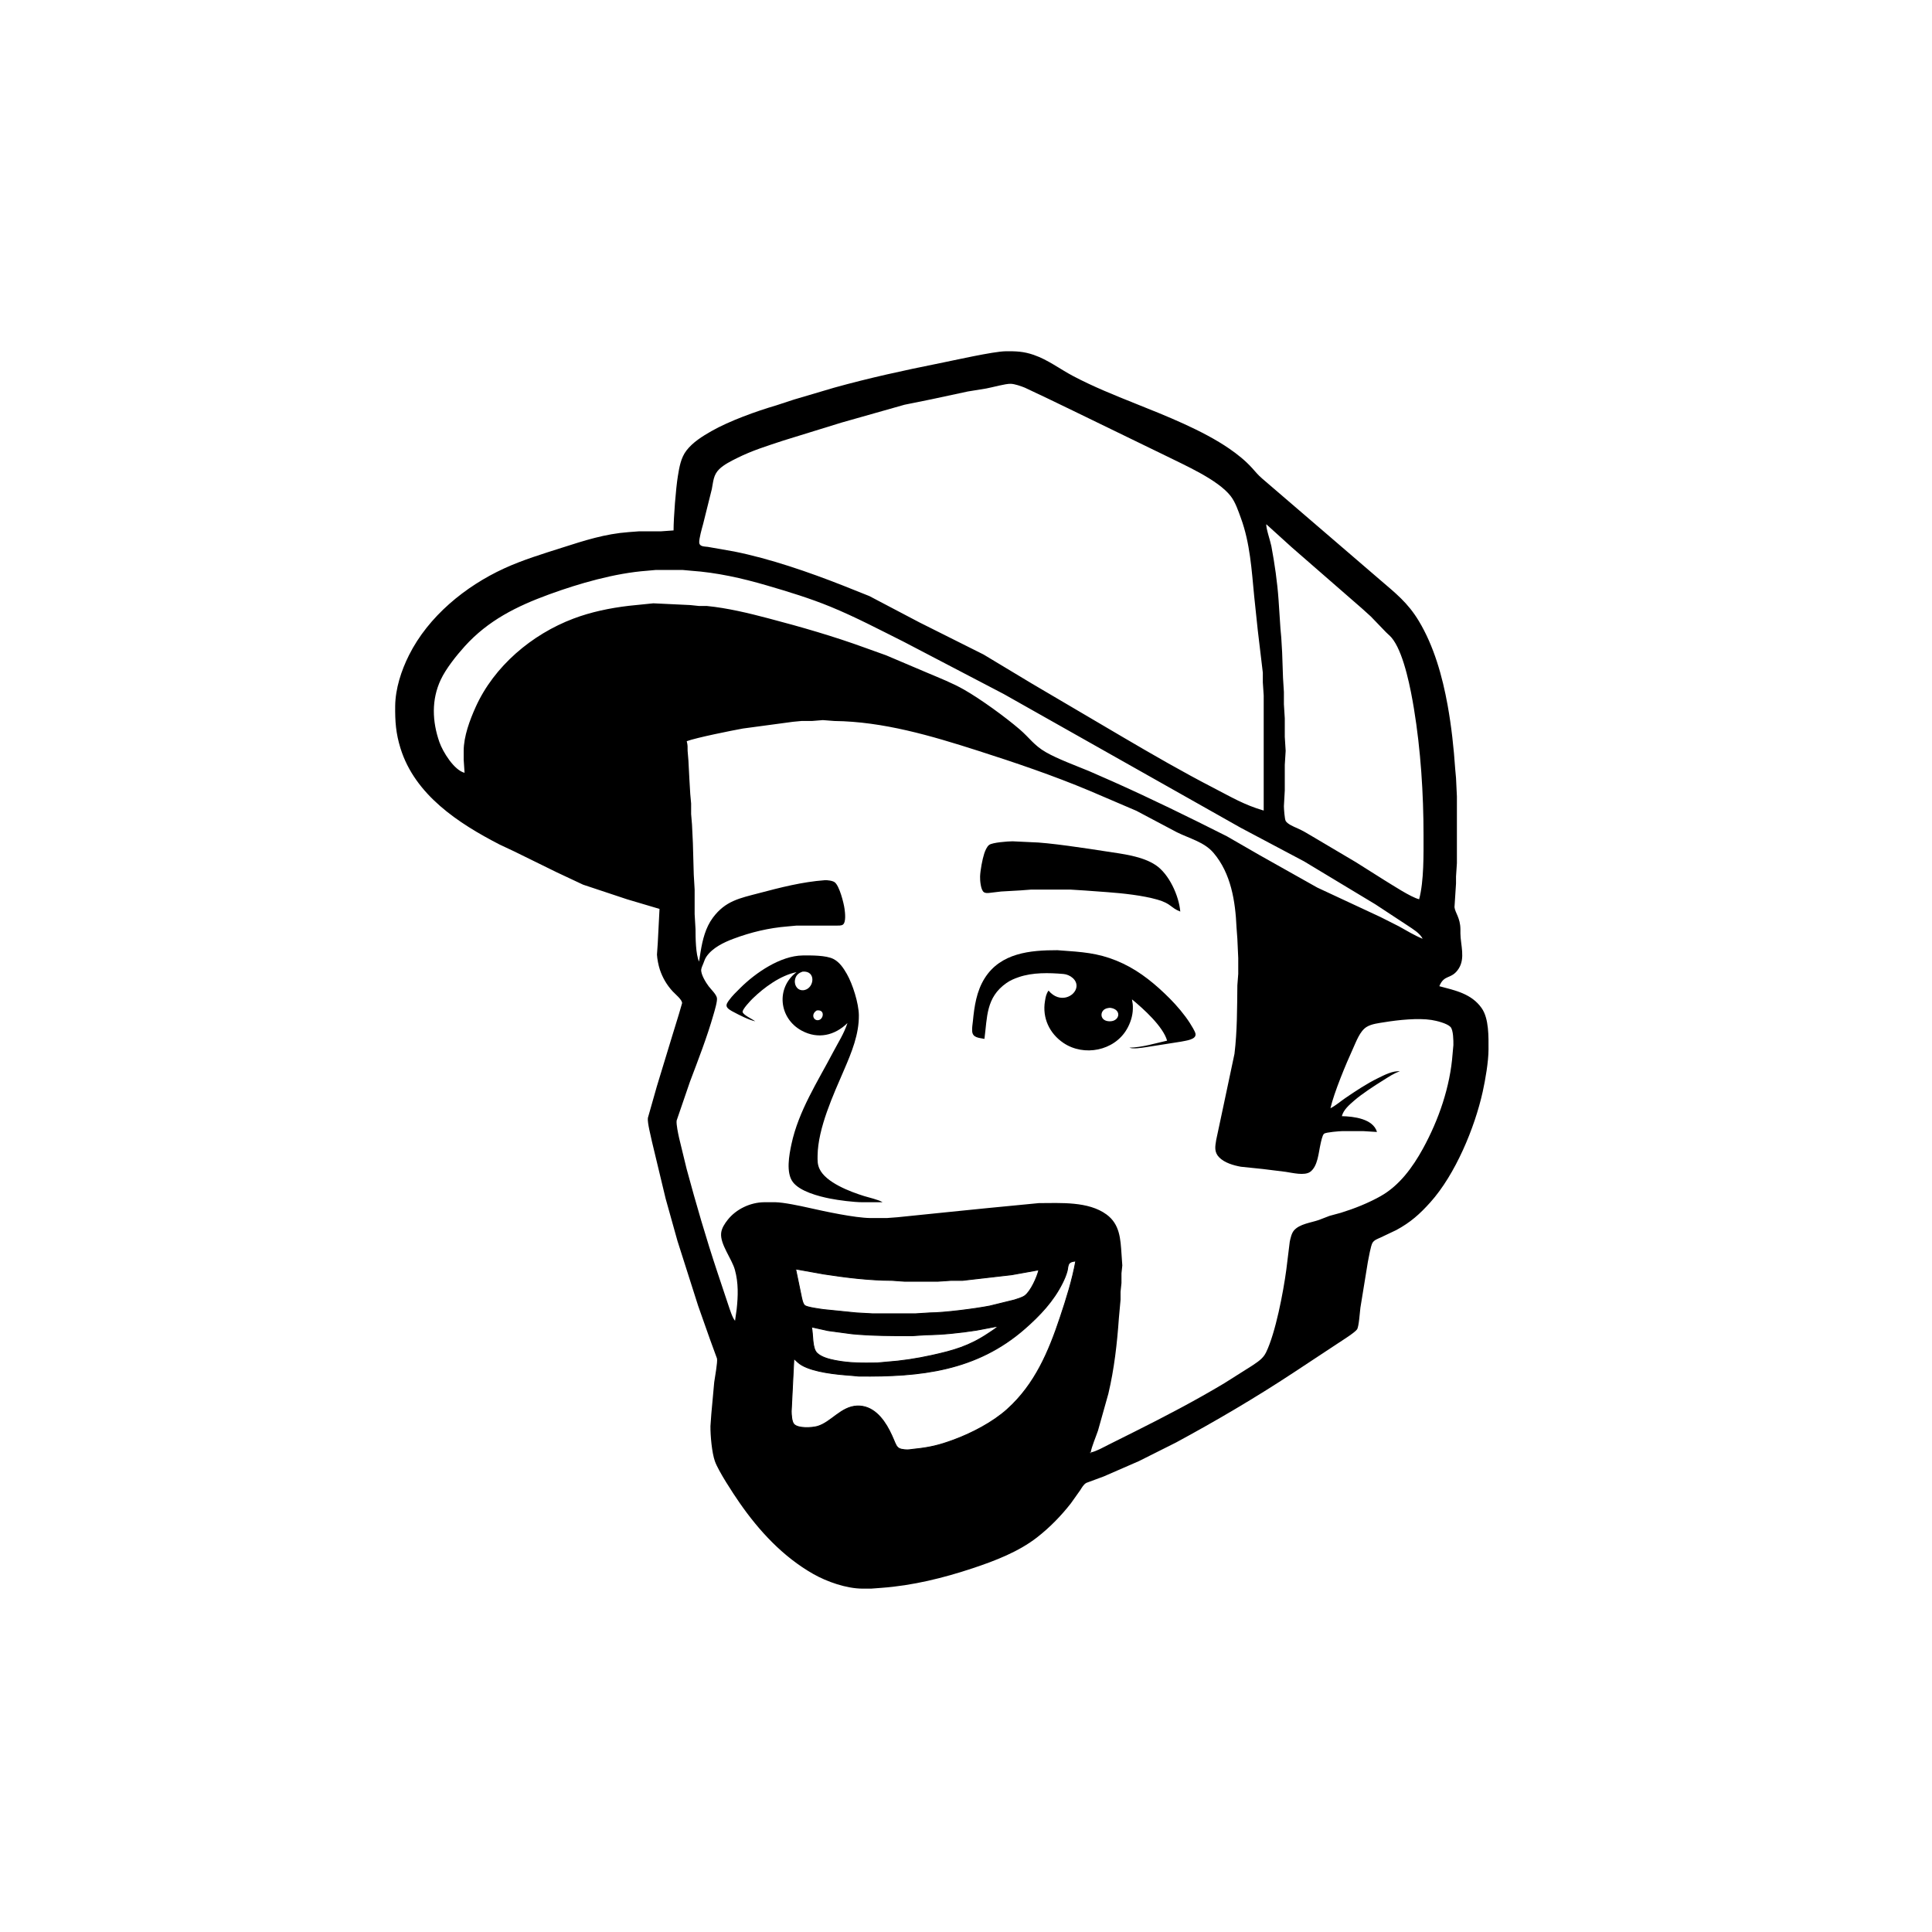 <?xml version="1.0" encoding="UTF-8" standalone="no"?>
<!DOCTYPE svg PUBLIC "-//W3C//DTD SVG 20010904//EN"
              "http://www.w3.org/TR/2001/REC-SVG-20010904/DTD/svg10.dtd">

<svg xmlns="http://www.w3.org/2000/svg"
     width="100mm" height="100mm"
     viewBox="-450 -400 2200 2200">
  <path id="broda-wypelnienie"
        fill="#000000" stroke="none"
        d="M 415.00,977.44
           C 436.78,974.65 464.50,982.22 486.00,986.79
             518.06,993.60 531.18,995.38 564.00,995.00
             564.00,995.00 629.00,988.15 629.00,988.15
             668.48,983.43 708.20,978.54 748.00,979.00
             748.00,979.00 758.00,979.91 758.00,979.91
             782.56,981.60 816.95,986.20 817.00,1018.00
             817.00,1018.00 817.00,1053.00 817.00,1053.00
             817.00,1053.00 816.00,1073.00 816.00,1073.00
             816.00,1073.00 815.09,1083.00 815.09,1083.00
             815.09,1083.00 811.13,1120.00 811.13,1120.00
             805.37,1161.41 795.19,1202.86 780.42,1242.00
             770.82,1267.46 763.51,1289.54 744.72,1309.96
             732.36,1323.39 710.41,1337.04 694.00,1345.25
             656.78,1363.86 616.23,1373.75 575.00,1378.16
             575.00,1378.16 538.00,1380.99 538.00,1380.99
             482.93,1379.74 440.54,1338.70 410.98,1296.00
             403.92,1285.81 387.75,1261.11 384.44,1250.00
             381.09,1238.76 380.86,1220.88 381.00,1209.00
             381.00,1209.00 381.91,1199.00 381.91,1199.00
             383.63,1173.84 387.96,1149.63 393.42,1125.00
             398.31,1103.00 403.27,1087.25 403.00,1064.00
             402.85,1051.86 399.63,1039.16 394.99,1028.00
             389.94,1015.86 378.27,1005.23 387.79,992.00
             389.38,989.79 390.90,988.23 393.01,986.52
             395.26,984.71 398.39,982.73 401.00,981.49
             405.78,979.23 409.87,978.39 415.00,977.44 Z
           M 780.00,1030.00
           C 780.00,1030.00 759.00,1035.00 759.00,1035.00
             739.50,1039.03 719.81,1041.94 700.00,1043.83
             700.00,1043.83 643.00,1046.00 643.00,1046.00
             643.00,1046.00 628.00,1047.00 628.00,1047.00
             628.00,1047.00 606.00,1046.00 606.00,1046.00
             606.00,1046.00 558.00,1046.00 558.00,1046.00
             558.00,1046.00 514.00,1041.27 514.00,1041.27
             514.00,1041.27 427.00,1028.00 427.00,1028.00
             427.00,1028.00 433.85,1048.00 433.85,1048.00
             437.27,1060.52 440.85,1084.11 441.00,1097.00
             441.00,1097.00 442.00,1131.00 442.00,1131.00
             442.00,1131.00 441.04,1141.00 441.04,1141.00
             441.04,1141.00 441.04,1153.00 441.04,1153.00
             441.04,1153.00 438.00,1192.00 438.00,1192.00
             438.00,1192.00 438.00,1201.00 438.00,1201.00
             438.03,1206.23 438.77,1211.95 440.16,1217.00
             446.50,1240.02 481.19,1236.02 497.00,1225.91
             497.00,1225.91 516.00,1212.46 516.00,1212.46
             522.21,1208.87 528.31,1207.75 535.00,1210.92
             544.69,1215.50 551.44,1229.49 555.58,1239.00
             557.43,1243.26 559.93,1250.60 563.21,1253.61
             568.31,1258.27 579.34,1259.07 586.00,1259.00
             600.07,1258.84 617.57,1254.24 631.00,1250.02
             658.37,1241.43 686.93,1226.53 708.00,1206.91
             725.76,1190.37 739.45,1169.60 750.25,1148.00
             761.93,1124.64 770.47,1099.62 775.60,1074.00
             777.58,1064.12 779.98,1050.97 780.00,1041.00
             780.00,1041.00 780.00,1030.00 780.00,1030.00 Z" />
  <path id="wlosy-wypelninie"
        fill="#000000" stroke="none"
        d="M 963.23,583.74
           C 969.03,582.37 972.97,585.13 978.00,587.78
             978.00,587.78 1007.00,603.70 1007.00,603.70
             1045.37,624.76 1082.79,647.09 1123.00,664.58
             1136.27,670.35 1159.52,679.34 1159.98,696.00
             1160.35,709.01 1151.91,720.11 1145.72,731.00
             1143.54,734.83 1140.96,741.04 1136.90,742.86
             1131.30,745.36 1106.79,746.36 1095.00,753.48
             1082.95,760.75 1078.19,774.61 1073.20,787.00
             1073.20,787.00 1066.11,804.00 1066.11,804.00
             1066.11,804.00 1055.42,827.00 1055.42,827.00
             1048.55,845.23 1044.09,864.14 1039.37,883.00
             1039.37,883.00 1033.29,907.00 1033.29,907.00
             1032.30,910.48 1031.59,914.68 1027.89,916.17
             1023.85,918.00 1016.34,916.40 1012.00,916.17
             1012.00,916.17 971.00,910.75 971.00,910.75
             966.19,909.91 956.85,908.91 954.74,903.89
             953.04,899.87 956.63,886.84 957.60,882.00
             957.60,882.00 969.20,827.00 969.20,827.00
             969.20,827.00 973.17,791.00 973.17,791.00
             973.17,791.00 977.00,728.00 977.00,728.00
             977.00,728.00 977.82,716.00 977.82,716.00
             977.82,716.00 977.00,702.00 977.00,702.00
             977.00,702.00 976.00,687.00 976.00,687.00
             976.00,687.00 976.00,668.00 976.00,668.00
             976.00,668.00 973.13,645.00 973.13,645.00
             971.51,633.40 968.99,616.79 965.05,606.00
             962.80,599.85 956.45,588.62 963.23,583.74 Z
           M 1074.00,1003.45
           C 1079.52,1003.05 1081.62,1004.14 1081.96,1010.00
             1081.96,1010.00 1078.42,1045.00 1078.42,1045.00
             1078.42,1045.00 1073.59,1082.00 1073.59,1082.00
             1072.85,1086.38 1071.98,1094.37 1069.91,1098.00
             1065.84,1105.16 1051.02,1115.61 1044.00,1120.87
             1039.80,1124.02 1028.74,1133.38 1024.02,1133.67
             1017.64,1134.06 1017.71,1127.53 1018.29,1123.00
             1018.29,1123.00 1025.20,1087.00 1025.20,1087.00
             1025.20,1087.00 1036.00,1032.00 1036.00,1032.00
             1036.88,1027.58 1038.88,1013.41 1041.70,1010.73
             1043.62,1008.91 1048.38,1008.32 1051.00,1007.80
             1051.00,1007.80 1074.00,1003.45 1074.00,1003.45 Z" />
  <path id="dol-daszka-wypelnienie"
        fill="#000000" stroke="none"
        d="M 282.00,299.42
           C 297.30,297.56 317.39,299.82 333.00,300.00
             333.00,300.00 343.00,300.91 343.00,300.91
             367.00,302.59 381.69,305.40 405.00,310.58
             469.93,324.99 548.89,353.00 610.00,379.58
             637.91,391.71 662.28,405.36 686.00,424.61
             691.07,428.73 700.39,435.46 701.72,442.00
             702.17,444.16 702.31,448.47 700.40,449.98
             696.54,453.03 681.57,447.51 677.00,446.00
             677.00,446.00 611.00,425.34 611.00,425.34
             582.77,416.52 553.31,412.67 524.00,409.83
             524.00,409.83 490.00,408.00 490.00,408.00
             490.00,408.00 477.00,407.08 477.00,407.08
             477.00,407.08 465.00,408.00 465.00,408.00
             439.27,408.12 413.38,410.84 388.00,415.25
             369.82,418.41 351.63,422.55 334.00,427.98
             329.75,429.28 318.55,431.61 316.31,435.27
             314.87,437.64 315.10,441.29 314.91,444.00
             313.50,457.33 314.87,453.25 314.91,464.00
             314.91,464.00 316.91,503.00 316.91,503.00
             316.91,503.00 319.09,542.00 319.09,542.00
             319.09,542.00 321.00,568.00 321.00,568.00
             321.00,568.00 321.00,575.00 321.00,575.00
             321.00,575.00 322.00,590.00 322.00,590.00
             322.00,590.00 322.00,595.00 322.00,595.00
             321.97,596.62 322.04,599.06 320.98,600.47
             318.60,603.40 309.12,601.72 306.00,600.47
             306.00,600.47 278.00,587.45 278.00,587.45
             278.00,587.45 245.00,575.99 245.00,575.99
             212.79,562.74 181.14,547.82 150.00,532.25
             150.00,532.25 119.00,516.69 119.00,516.69
             119.00,516.69 95.00,502.95 95.00,502.95
             91.08,500.44 86.41,497.28 84.31,493.00
             82.88,490.06 82.94,486.22 83.01,483.00
             83.01,483.00 83.91,474.00 83.91,474.00
             86.53,436.49 96.59,401.99 120.21,372.00
             135.32,352.81 158.34,334.18 180.00,322.78
             200.17,312.16 226.43,305.32 249.00,302.28
             249.00,302.28 269.00,300.09 269.00,300.09
             269.00,300.09 282.00,299.42 282.00,299.42 Z" />
  <path id="obrys"
        fill="#000000" stroke="none"
        d="M 317.00,204.00
           C 317.00,189.51 319.58,156.25 321.92,142.00
             323.57,131.94 325.29,121.30 331.68,113.00
             338.96,103.54 349.77,96.85 360.00,91.00
             380.33,79.38 411.33,68.21 434.00,61.58
             434.00,61.58 454.00,55.02 454.00,55.02
             454.00,55.02 500.00,41.42 500.00,41.42
             539.59,30.41 579.71,21.66 620.00,13.60
             636.35,10.33 681.27,0.16 695.00,0.00
             706.94,-0.14 715.46,0.12 727.00,4.08
             743.36,9.69 756.90,20.25 772.00,28.22
             794.96,40.34 818.92,49.97 843.00,59.60
             877.55,73.42 919.55,90.02 950.00,111.02
             959.32,117.46 968.22,124.58 975.83,133.00
             980.14,137.76 981.91,140.23 987.00,144.72
             987.00,144.72 1066.00,212.58 1066.00,212.58
             1066.00,212.58 1121.00,259.87 1121.00,259.87
             1139.01,275.37 1152.97,286.15 1165.55,307.00
             1182.84,335.66 1192.51,370.23 1198.42,403.00
             1202.80,427.29 1205.41,451.43 1207.09,476.00
             1207.09,476.00 1208.00,486.00 1208.00,486.00
             1208.00,486.00 1209.00,507.00 1209.00,507.00
             1209.00,507.00 1209.00,583.00 1209.00,583.00
             1209.00,583.00 1208.00,598.00 1208.00,598.00
             1208.00,598.00 1208.00,606.00 1208.00,606.00
             1208.00,606.00 1206.25,633.00 1206.25,633.00
             1206.93,639.39 1212.84,645.10 1213.00,658.00
             1213.00,658.00 1213.00,663.00 1213.00,663.00
             1213.16,676.00 1218.73,691.01 1211.03,703.00
             1202.85,715.74 1194.62,708.99 1189.00,723.00
             1206.96,727.76 1225.67,731.52 1237.20,748.00
             1245.63,760.04 1245.02,780.80 1245.00,795.00
             1244.98,808.79 1241.44,829.36 1238.42,843.00
             1229.27,884.43 1207.20,937.32 1178.83,969.00
             1166.65,982.60 1156.14,991.94 1140.00,1000.69
             1140.00,1000.69 1122.00,1009.23 1122.00,1009.23
             1118.72,1010.73 1114.98,1011.92 1112.93,1015.11
             1110.93,1018.23 1108.49,1032.53 1107.60,1037.00
             1107.60,1037.00 1099.13,1089.00 1099.13,1089.00
             1098.43,1094.01 1097.49,1110.61 1095.26,1113.83
             1092.71,1117.51 1077.62,1126.92 1073.00,1130.00
             1073.00,1130.00 1023.00,1163.00 1023.00,1163.00
             979.70,1191.54 934.61,1218.03 889.00,1242.69
             889.00,1242.69 847.00,1263.75 847.00,1263.75
             847.00,1263.75 807.00,1281.19 807.00,1281.19
             807.00,1281.19 787.10,1288.56 787.10,1288.56
             783.75,1290.41 782.05,1293.90 780.00,1297.00
             780.00,1297.00 769.34,1312.00 769.34,1312.00
             758.12,1326.32 745.35,1339.39 731.00,1350.58
             709.86,1367.05 683.27,1377.24 658.00,1385.67
             624.42,1396.86 589.37,1405.50 554.00,1408.09
             554.00,1408.09 542.00,1409.00 542.00,1409.00
             542.00,1409.00 532.00,1409.00 532.00,1409.00
             513.79,1408.91 491.71,1401.21 476.00,1392.28
             441.68,1372.77 414.29,1343.22 391.98,1311.00
             384.69,1300.47 368.13,1275.27 364.09,1264.00
             360.60,1254.27 358.88,1234.49 359.00,1224.00
             359.00,1224.00 360.00,1210.00 360.00,1210.00
             360.00,1210.00 363.28,1174.00 363.28,1174.00
             364.00,1168.53 367.29,1151.13 366.46,1147.00
             366.46,1147.00 358.42,1125.00 358.42,1125.00
             358.42,1125.00 345.00,1087.00 345.00,1087.00
             345.00,1087.00 321.42,1013.00 321.42,1013.00
             321.42,1013.00 308.00,965.00 308.00,965.00
             308.00,965.00 292.40,900.00 292.40,900.00
             291.14,893.77 287.02,878.45 287.75,873.00
             287.75,873.00 297.98,837.00 297.98,837.00
             297.98,837.00 315.34,780.00 315.34,780.00
             315.34,780.00 323.02,755.00 323.02,755.00
             323.02,755.00 326.72,742.28 326.72,742.28
             326.81,738.36 318.81,731.94 316.09,729.00
             309.32,721.70 304.49,713.42 301.35,704.00
             299.82,699.39 298.32,691.84 298.10,687.00
             298.10,687.00 299.00,674.00 299.00,674.00
             299.00,674.00 301.00,635.00 301.00,635.00
             301.00,635.00 264.00,624.02 264.00,624.02
             264.00,624.02 214.00,607.40 214.00,607.40
             214.00,607.40 184.00,593.31 184.00,593.31
             184.00,593.31 135.00,569.25 135.00,569.25
             135.00,569.25 119.00,561.74 119.00,561.74
             72.06,537.54 22.52,505.23 6.02,452.00
             0.77,435.04 -0.20,421.56 0.00,404.00
             0.24,384.11 6.92,363.62 15.75,346.00
             37.83,301.95 79.76,267.62 124.00,247.31
             145.26,237.55 167.77,230.76 190.00,223.66
             215.62,215.47 238.92,207.89 266.00,205.91
             266.00,205.91 278.00,205.00 278.00,205.00
             278.00,205.00 303.00,205.00 303.00,205.00
             303.00,205.00 317.00,204.00 317.00,204.00 Z
           M 989.00,523.00
           C 989.00,523.00 989.00,392.00 989.00,392.00
             989.00,392.00 988.00,377.00 988.00,377.00
             988.00,377.00 988.00,366.00 988.00,366.00
             988.00,366.00 982.28,318.00 982.28,318.00
             982.28,318.00 978.17,279.00 978.17,279.00
             975.26,249.00 973.50,218.57 963.05,190.00
             960.06,181.82 956.83,171.94 951.47,165.00
             936.95,146.18 898.75,129.63 877.00,118.75
             877.00,118.75 772.00,67.74 772.00,67.74
             772.00,67.74 743.00,53.74 743.00,53.74
             743.00,53.74 717.00,41.45 717.00,41.45
             712.67,39.70 705.58,37.21 701.00,37.04
             694.95,36.82 680.34,41.06 673.00,42.39
             673.00,42.39 652.00,45.80 652.00,45.80
             652.00,45.80 611.00,54.60 611.00,54.60
             611.00,54.60 580.00,60.88 580.00,60.88
             580.00,60.88 508.00,81.28 508.00,81.28
             508.00,81.28 442.00,101.67 442.00,101.67
             423.23,107.92 406.87,112.82 389.00,121.75
             382.42,125.04 374.37,129.03 369.09,134.17
             362.24,140.85 362.30,148.24 360.55,157.00
             360.55,157.00 350.58,197.00 350.58,197.00
             349.34,201.44 345.85,213.81 346.23,217.94
             346.68,222.68 352.39,222.21 356.00,222.73
             356.00,222.73 386.00,228.00 386.00,228.00
             426.99,236.20 471.05,251.49 510.00,266.80
             510.00,266.80 540.00,278.78 540.00,278.78
             540.00,278.78 597.00,308.75 597.00,308.75
             597.00,308.75 670.00,345.31 670.00,345.31
             670.00,345.31 725.00,378.40 725.00,378.40
             725.00,378.40 828.00,439.01 828.00,439.01
             862.19,459.09 896.77,479.08 932.00,497.26
             952.30,507.73 966.59,516.46 989.00,523.00 Z
           M 992.00,197.00
           C 991.31,200.81 996.71,216.51 997.74,222.00
             1001.48,242.00 1004.49,262.70 1005.91,283.00
             1005.91,283.00 1008.09,316.00 1008.09,316.00
             1008.09,316.00 1009.00,326.00 1009.00,326.00
             1009.00,326.00 1010.00,343.00 1010.00,343.00
             1010.00,343.00 1011.00,372.00 1011.00,372.00
             1011.00,372.00 1012.00,388.00 1012.00,388.00
             1012.00,388.00 1012.00,402.00 1012.00,402.00
             1012.00,402.00 1013.00,418.00 1013.00,418.00
             1013.00,418.00 1013.00,439.00 1013.00,439.00
             1013.00,439.00 1014.00,455.00 1014.00,455.00
             1014.00,455.00 1013.00,471.00 1013.00,471.00
             1013.00,471.00 1013.00,500.00 1013.00,500.00
             1013.00,500.00 1012.00,518.00 1012.00,518.00
             1012.01,520.91 1012.84,532.74 1014.02,534.82
             1016.07,538.39 1023.24,541.37 1027.00,543.00
             1033.26,545.71 1039.15,549.30 1045.00,552.80
             1045.00,552.80 1094.00,581.81 1094.00,581.81
             1094.00,581.81 1126.00,602.00 1126.00,602.00
             1135.46,607.70 1156.31,621.58 1166.00,624.00
             1171.55,603.06 1171.00,572.91 1171.00,551.00
             1171.00,503.72 1167.76,453.71 1160.08,407.00
             1156.49,385.17 1149.17,346.82 1136.78,329.00
             1133.40,324.14 1131.95,323.63 1128.17,319.83
             1128.17,319.83 1111.00,302.01 1111.00,302.01
             1111.00,302.01 1101.00,292.96 1101.00,292.96
             1101.00,292.96 1021.00,223.28 1021.00,223.28
             1021.00,223.28 992.00,197.00 992.00,197.00 Z
           M 1170.00,669.00
           C 1166.81,662.55 1158.88,657.96 1153.00,654.00
             1153.00,654.00 1116.00,629.68 1116.00,629.68
             1116.00,629.68 1035.00,580.86 1035.00,580.86
             1035.00,580.86 963.00,542.69 963.00,542.69
             963.00,542.69 693.00,390.31 693.00,390.31
             693.00,390.31 579.00,330.75 579.00,330.75
             551.57,317.04 524.39,302.69 496.00,291.01
             472.31,281.27 447.57,273.75 423.00,266.58
             394.85,258.35 366.30,251.96 337.00,249.91
             337.00,249.91 327.00,249.00 327.00,249.00
             327.00,249.00 297.00,249.00 297.00,249.00
             297.00,249.00 287.00,249.91 287.00,249.91
             250.36,252.59 209.49,264.33 175.00,276.95
             138.25,290.39 105.86,306.49 79.17,336.00
             69.77,346.40 57.84,361.33 51.89,374.00
             41.16,396.84 42.15,421.54 50.34,445.00
             54.26,456.20 67.12,477.06 79.00,480.00
             79.00,480.00 78.00,465.00 78.00,465.00
             78.00,465.00 78.00,455.00 78.00,455.00
             78.03,438.52 84.97,419.90 91.70,405.00
             112.66,358.55 155.67,322.29 203.00,304.42
             223.26,296.77 244.54,292.41 266.00,289.85
             266.00,289.85 294.00,287.00 294.00,287.00
             294.00,287.00 336.00,289.00 336.00,289.00
             336.00,289.00 346.00,290.04 346.00,290.04
             346.00,290.04 355.00,290.04 355.00,290.04
             378.64,292.42 402.08,298.09 425.00,304.12
             462.60,314.00 499.46,324.59 536.00,337.95
             536.00,337.95 559.00,346.20 559.00,346.20
             559.00,346.20 606.00,366.15 606.00,366.15
             620.21,372.20 634.55,377.73 648.00,385.43
             666.88,396.23 694.45,416.25 711.00,430.43
             722.44,440.23 727.21,448.63 741.00,456.57
             754.33,464.24 775.35,471.97 790.00,478.01
             790.00,478.01 817.00,489.86 817.00,489.86
             860.84,509.39 904.12,530.66 947.00,552.25
             947.00,552.25 984.00,573.58 984.00,573.58
             984.00,573.58 1050.00,610.69 1050.00,610.69
             1050.00,610.69 1122.00,644.25 1122.00,644.25
             1122.00,644.25 1143.00,654.86 1143.00,654.86
             1151.91,659.80 1160.54,665.15 1170.00,669.00 Z
           M 696.00,445.00
           C 691.83,436.19 677.95,426.83 670.00,420.87
             642.82,400.50 612.92,388.02 582.00,374.72
             550.41,361.13 515.85,349.19 483.00,338.98
             446.69,327.69 404.50,314.80 367.00,309.27
             338.76,305.11 310.51,304.67 282.00,305.00
             282.00,305.00 272.00,305.91 272.00,305.91
             247.38,307.63 223.05,312.15 200.00,321.20
             141.55,344.16 102.07,393.24 91.92,455.00
             91.92,455.00 89.00,480.00 89.00,480.00
             88.97,482.83 88.70,487.45 90.02,489.91
             92.75,494.96 110.30,504.17 116.00,507.30
             142.04,521.60 180.78,540.70 208.00,552.58
             208.00,552.58 257.00,573.58 257.00,573.58
             257.00,573.58 281.00,581.60 281.00,581.60
             281.00,581.60 316.00,597.00 316.00,597.00
             316.00,597.00 313.09,538.00 313.09,538.00
             313.09,538.00 311.91,514.00 311.91,514.00
             311.91,514.00 310.00,484.00 310.00,484.00
             310.00,484.00 309.00,468.00 309.00,468.00
             309.00,468.00 309.00,445.00 309.00,445.00
             309.01,441.17 309.21,432.40 311.74,429.51
             313.52,427.47 318.38,426.21 321.00,425.33
             321.00,425.33 342.00,419.12 342.00,419.12
             372.69,411.01 414.38,403.37 446.00,403.00
             446.00,403.00 461.00,402.00 461.00,402.00
             461.00,402.00 495.00,402.00 495.00,402.00
             495.00,402.00 511.00,403.00 511.00,403.00
             511.00,403.00 523.00,403.91 523.00,403.91
             548.64,405.70 573.92,409.78 599.00,415.42
             599.00,415.42 668.00,436.34 668.00,436.34
             668.00,436.34 696.00,445.00 696.00,445.00 Z
           M 1118.00,889.00
           C 1118.00,889.00 1102.00,888.00 1102.00,888.00
             1102.00,888.00 1079.00,888.00 1079.00,888.00
             1075.64,888.04 1059.80,889.28 1057.72,890.98
             1055.72,892.61 1054.27,900.28 1053.65,903.00
             1051.42,912.73 1050.64,928.03 1041.96,934.39
             1035.48,939.07 1021.72,935.51 1014.00,934.39
             1014.00,934.39 988.00,931.17 988.00,931.17
             988.00,931.17 963.00,928.58 963.00,928.58
             954.65,927.07 944.27,924.10 938.21,917.82
             932.40,911.79 933.69,905.46 934.92,898.00
             934.92,898.00 943.65,857.00 943.65,857.00
             943.65,857.00 955.72,800.00 955.72,800.00
             958.86,774.10 958.70,748.06 959.00,722.00
             959.00,722.00 960.00,709.00 960.00,709.00
             960.00,709.00 960.00,691.00 960.00,691.00
             960.00,691.00 959.00,669.00 959.00,669.00
             959.00,669.00 958.04,656.00 958.04,656.00
             956.74,626.26 951.76,594.40 931.70,571.00
             921.21,558.76 904.12,554.69 890.00,547.63
             890.00,547.63 844.00,523.26 844.00,523.26
             844.00,523.26 791.00,500.58 791.00,500.58
             749.33,483.09 706.03,468.41 663.00,454.66
             610.31,437.82 555.73,421.65 500.00,421.00
             500.00,421.00 487.00,420.00 487.00,420.00
             487.00,420.00 475.00,420.96 475.00,420.96
             475.00,420.96 463.00,420.96 463.00,420.96
             463.00,420.96 453.00,421.91 453.00,421.91
             453.00,421.91 396.00,429.58 396.00,429.58
             382.81,431.96 342.99,439.96 332.00,444.00
             333.20,448.92 332.98,450.08 333.00,455.00
             333.00,455.00 333.91,466.00 333.91,466.00
             333.91,466.00 335.00,487.00 335.00,487.00
             335.00,487.00 336.00,504.00 336.00,504.00
             336.00,504.00 337.00,515.00 337.00,515.00
             337.00,515.00 337.00,527.00 337.00,527.00
             337.00,527.00 338.00,539.00 338.00,539.00
             338.00,539.00 339.00,560.00 339.00,560.00
             339.00,560.00 340.00,596.00 340.00,596.00
             340.00,596.00 341.00,613.00 341.00,613.00
             341.00,613.00 341.00,641.00 341.00,641.00
             341.00,641.00 342.00,658.00 342.00,658.00
             342.01,667.46 342.18,686.71 346.00,695.00
             346.00,695.00 347.75,684.00 347.75,684.00
             349.97,670.33 353.36,656.30 361.76,645.00
             376.08,625.74 392.42,622.81 414.00,617.12
             438.71,610.59 463.43,604.23 489.00,602.32
             492.06,602.09 498.18,602.81 500.61,604.74
             505.89,608.94 510.78,628.08 511.71,635.00
             512.28,639.19 513.64,650.35 509.69,652.98
             507.84,654.21 504.19,654.00 502.00,654.00
             502.00,654.00 457.00,654.00 457.00,654.00
             457.00,654.00 447.00,654.92 447.00,654.92
             425.44,656.64 405.23,661.48 385.00,669.05
             374.14,673.11 361.46,679.26 354.65,689.00
             352.74,691.72 352.10,694.00 350.94,697.00
             350.18,698.96 348.72,702.04 348.49,704.00
             347.86,709.30 353.77,718.86 356.90,723.00
             359.70,726.70 365.19,731.77 366.31,736.00
             367.25,739.55 363.72,750.97 362.57,755.00
             355.16,780.99 345.11,806.72 335.58,832.00
             335.58,832.00 320.50,876.00 320.50,876.00
             319.91,880.33 322.31,891.37 323.35,896.00
             323.35,896.00 331.85,931.00 331.85,931.00
             342.56,970.59 354.03,1010.08 367.00,1049.00
             367.00,1049.00 379.34,1086.00 379.34,1086.00
             381.06,1090.93 383.82,1100.32 387.00,1104.00
             387.00,1104.00 388.84,1091.00 388.84,1091.00
             390.49,1075.77 390.96,1060.95 386.84,1046.00
             383.33,1033.24 369.75,1016.75 371.19,1004.00
             371.82,998.43 375.27,993.30 378.67,989.00
             388.32,976.78 404.46,969.19 420.00,969.00
             420.00,969.00 433.00,969.00 433.00,969.00
             442.20,969.11 461.50,973.20 471.00,975.35
             489.25,979.47 523.13,986.79 541.00,987.00
             541.00,987.00 560.00,987.00 560.00,987.00
             560.00,987.00 572.00,986.09 572.00,986.09
             572.00,986.09 630.00,980.16 630.00,980.16
             630.00,980.16 674.00,975.72 674.00,975.72
             674.00,975.72 733.00,970.00 733.00,970.00
             757.45,969.96 789.27,967.73 810.00,982.93
             825.24,994.09 825.92,1010.91 827.09,1028.00
             827.09,1028.00 827.99,1041.00 827.99,1041.00
             827.99,1041.00 827.04,1050.00 827.04,1050.00
             827.04,1050.00 827.04,1061.00 827.04,1061.00
             827.04,1061.00 826.00,1071.00 826.00,1071.00
             826.00,1071.00 826.00,1080.00 826.00,1080.00
             826.00,1080.00 824.09,1101.00 824.09,1101.00
             822.08,1129.78 818.79,1158.86 812.12,1187.00
             812.12,1187.00 800.33,1229.00 800.33,1229.00
             797.98,1235.99 793.04,1247.37 792.00,1254.00
             799.04,1252.35 805.55,1248.47 812.00,1245.25
             812.00,1245.25 842.00,1230.25 842.00,1230.25
             876.43,1213.03 910.96,1194.98 944.00,1175.20
             944.00,1175.20 976.00,1154.98 976.00,1154.98
             982.37,1150.59 988.17,1147.20 991.68,1140.00
             1002.54,1117.72 1011.31,1071.30 1014.72,1046.00
             1014.72,1046.00 1018.66,1014.00 1018.66,1014.00
             1019.51,1009.97 1020.73,1004.32 1023.42,1001.18
             1029.91,993.60 1042.88,992.37 1052.00,989.14
             1052.00,989.14 1064.00,984.52 1064.00,984.52
             1064.00,984.52 1077.00,980.98 1077.00,980.98
             1092.54,976.16 1107.78,970.09 1122.00,962.14
             1143.41,950.17 1158.70,929.13 1170.30,908.00
             1188.31,875.20 1201.35,837.47 1204.09,800.00
             1204.09,800.00 1205.00,790.00 1205.00,790.00
             1205.05,785.11 1205.01,772.86 1201.69,769.39
             1197.71,765.24 1185.73,762.33 1180.00,761.44
             1164.86,759.07 1142.28,761.41 1127.00,763.92
             1120.29,765.02 1111.80,765.84 1106.04,769.48
             1098.48,774.25 1094.34,786.04 1090.69,794.00
             1082.79,811.26 1069.09,844.07 1065.00,862.00
             1071.12,858.85 1076.32,854.21 1082.00,850.34
             1093.94,842.22 1106.02,834.15 1119.00,827.76
             1125.84,824.39 1136.36,818.91 1144.00,820.00
             1137.54,821.89 1130.76,826.62 1125.00,830.19
             1114.95,836.42 1100.76,845.67 1092.00,853.29
             1086.52,858.05 1079.79,863.76 1078.00,871.00
             1091.55,871.30 1113.54,873.89 1118.00,889.00 Z
           M 966.00,588.00
           C 965.09,593.03 969.67,601.90 971.33,607.00
             973.75,614.43 976.31,629.86 977.58,638.00
             980.60,657.51 980.97,659.18 981.00,679.00
             981.00,679.00 982.00,694.00 982.00,694.00
             982.00,694.00 983.00,725.00 983.00,725.00
             983.00,725.00 982.00,740.00 982.00,740.00
             981.97,757.93 977.55,810.23 974.57,828.00
             974.57,828.00 959.00,902.00 959.00,902.00
             969.67,906.47 995.53,908.76 1008.00,910.42
             1010.77,910.79 1023.57,912.24 1025.30,910.99
             1027.58,909.36 1029.14,900.92 1029.87,898.00
             1029.87,898.00 1038.37,864.00 1038.37,864.00
             1042.34,848.12 1046.98,832.06 1053.43,817.00
             1053.43,817.00 1063.57,796.00 1063.57,796.00
             1067.80,786.11 1074.45,766.88 1080.53,759.00
             1089.30,747.61 1101.41,743.88 1115.00,741.42
             1119.24,740.66 1130.82,739.39 1133.90,737.69
             1137.97,735.44 1145.67,719.81 1148.30,715.00
             1151.70,708.81 1156.27,701.40 1154.61,694.00
             1153.16,687.57 1147.23,683.69 1142.00,680.42
             1130.39,673.18 1117.40,668.39 1105.00,662.69
             1076.19,649.46 1048.65,633.30 1021.00,617.86
             1021.00,617.86 966.00,588.00 966.00,588.00 Z
           M 422.00,982.28
           C 416.73,983.05 412.09,983.22 407.00,985.09
             401.02,987.29 390.02,995.18 389.64,1002.00
             389.35,1007.23 396.14,1017.00 398.63,1022.00
             403.29,1031.35 407.87,1047.54 408.00,1058.00
             408.00,1058.00 408.00,1075.00 408.00,1075.00
             407.97,1096.12 398.74,1125.52 394.45,1147.00
             391.66,1160.92 387.02,1189.40 387.00,1203.00
             387.00,1203.00 387.00,1227.00 387.00,1227.00
             387.03,1247.83 393.26,1256.85 403.60,1274.00
             417.82,1297.58 434.74,1319.45 455.00,1338.08
             475.01,1356.49 504.95,1374.67 533.00,1375.00
             585.88,1375.61 645.65,1362.92 693.00,1339.25
             717.13,1327.18 742.58,1308.76 756.13,1285.00
             763.50,1272.07 776.59,1236.22 781.67,1221.00
             803.34,1155.98 812.11,1090.29 812.00,1022.00
             811.99,1016.80 811.82,1012.96 809.88,1008.00
             806.19,998.57 797.09,993.73 788.00,990.67
             769.53,984.45 754.03,985.00 735.00,985.00
             735.00,985.00 717.00,985.00 717.00,985.00
             717.00,985.00 707.00,985.91 707.00,985.91
             707.00,985.91 683.00,987.83 683.00,987.83
             683.00,987.83 566.00,1000.09 566.00,1000.09
             566.00,1000.09 556.00,1001.00 556.00,1001.00
             528.70,1001.32 503.52,996.43 477.00,990.58
             463.60,987.62 434.78,981.14 422.00,982.28 Z
           M 1077.00,1009.00
           C 1077.00,1009.00 1045.00,1014.00 1045.00,1014.00
             1045.00,1014.00 1039.00,1045.00 1039.00,1045.00
             1039.00,1045.00 1029.00,1096.00 1029.00,1096.00
             1029.00,1096.00 1023.00,1129.00 1023.00,1129.00
             1023.00,1129.00 1052.00,1107.58 1052.00,1107.58
             1056.03,1104.28 1062.40,1099.42 1064.91,1095.00
             1067.51,1090.45 1069.30,1073.99 1070.13,1068.00
             1070.13,1068.00 1077.00,1009.00 1077.00,1009.00 Z
           M 792.00,1254.00
           C 792.00,1254.00 791.00,1254.00 791.00,1254.00
             791.00,1254.00 792.00,1255.00 792.00,1255.00
             792.00,1255.00 792.00,1254.00 792.00,1254.00 Z" />
  <path id="obrys-prawe-oko-nos"
        fill="#000000" stroke="none"
        d="M 410.00,763.00
           C 402.16,761.16 392.20,756.06 385.00,752.22
             382.64,750.96 378.19,748.65 377.44,745.91
             376.77,743.49 378.83,740.85 380.16,739.00
             383.87,733.84 388.51,729.47 393.00,725.00
             410.30,707.78 438.67,688.30 464.00,688.00
             473.54,687.89 490.66,687.73 499.00,691.99
             505.99,695.57 510.48,702.37 514.28,709.00
             520.99,720.71 527.84,742.55 528.00,756.00
             528.25,777.75 519.76,798.33 511.28,818.00
             498.96,846.58 481.37,884.62 481.00,916.00
             480.94,921.57 480.78,925.78 483.19,931.00
             490.41,946.64 518.26,957.08 534.00,961.98
             539.31,963.62 550.96,966.26 555.00,969.00
             555.00,969.00 532.00,969.00 532.00,969.00
             522.07,968.98 504.89,966.77 495.00,964.80
             482.25,962.27 460.83,956.72 452.79,945.96
             444.82,935.29 448.61,915.22 451.21,903.00
             459.29,865.06 481.00,831.85 498.75,798.00
             504.84,786.37 510.77,777.65 515.00,765.00
             500.45,779.22 481.44,783.58 463.00,773.68
             436.93,759.68 433.26,725.02 457.00,707.00
             438.81,710.67 420.12,724.35 407.04,737.09
             404.76,739.31 395.05,749.50 395.64,752.38
             396.36,755.88 406.78,760.44 410.00,763.00 Z
           M 464.00,706.41
           C 459.15,707.97 456.05,710.72 455.23,716.00
             454.18,722.70 458.99,728.86 466.00,727.40
             477.38,725.04 479.51,705.10 464.00,706.41 Z
           M 480.06,750.62
           C 472.59,755.13 476.90,763.55 482.94,761.38
             487.99,759.57 489.37,749.30 480.06,750.62 Z" />
  <path id="obrys-lewa-brew"
        fill="#000000" stroke="none"
        d="M 894.00,638.00
           C 882.95,633.77 883.85,628.97 868.00,624.43
             851.24,619.62 828.51,617.19 811.00,615.91
             811.00,615.91 785.00,614.00 785.00,614.00
             785.00,614.00 769.00,613.00 769.00,613.00
             769.00,613.00 724.00,613.00 724.00,613.00
             724.00,613.00 712.00,613.91 712.00,613.91
             712.00,613.91 690.00,615.17 690.00,615.17
             690.00,615.17 676.00,616.83 676.00,616.83
             674.17,616.97 672.01,617.04 670.42,615.98
             666.71,613.52 665.88,602.21 666.04,598.00
             666.31,591.11 668.59,578.57 670.75,572.00
             671.75,568.94 673.75,564.01 676.39,562.09
             680.24,559.28 697.71,558.06 703.00,558.00
             703.00,558.00 724.00,559.00 724.00,559.00
             743.06,559.23 789.44,566.38 810.00,569.58
             828.07,572.38 850.50,574.78 866.00,585.10
             881.23,595.24 892.49,620.04 894.00,638.00 Z" />
  <path id="obrys-lewe-oko"
        fill="#000000" stroke="none"
        d="M 671.00,783.00
           C 664.60,781.71 657.34,781.74 657.02,774.00
             656.82,769.33 657.41,767.31 657.83,763.00
             659.48,745.96 661.93,728.81 671.23,714.00
             689.39,685.08 723.11,681.95 754.00,682.00
             754.00,682.00 766.00,682.91 766.00,682.91
             789.60,684.53 807.26,686.99 829.00,697.32
             849.15,706.89 866.37,721.34 882.00,737.00
             890.00,745.01 898.86,755.44 904.95,765.00
             906.62,767.63 910.72,774.18 911.31,776.98
             912.76,783.99 899.80,785.01 895.00,786.12
             895.00,786.12 855.00,792.42 855.00,792.42
             849.91,793.12 840.53,794.79 836.00,793.00
             850.65,792.68 864.84,788.20 879.00,785.00
             874.36,768.77 851.89,748.57 839.00,738.00
             839.85,742.75 840.10,744.07 839.99,749.00
             839.80,757.01 837.13,765.11 833.12,772.00
             818.78,796.68 784.33,803.36 761.00,787.64
             745.01,776.87 736.71,759.05 739.92,740.00
             740.71,735.32 741.19,731.94 744.00,728.00
             756.66,743.21 774.28,734.67 775.76,724.00
             776.91,715.76 768.36,709.73 761.00,709.09
             744.51,707.66 725.89,707.20 710.00,712.70
             704.83,714.48 700.50,716.28 696.00,719.44
             672.65,735.81 674.27,758.21 671.00,783.00 Z
           M 814.00,747.60
           C 811.12,747.88 808.59,748.23 806.43,750.43
             802.34,754.59 803.78,763.09 814.00,762.97
             825.38,762.83 827.64,749.13 814.00,747.60 Z" />
  <path id="obrys-usta"
        fill="#000000" stroke="#000000" stroke-width="1"
        d="M 416.00,1022.00
           C 429.53,1022.00 442.66,1024.76 456.00,1026.73
             482.07,1030.57 540.67,1040.96 564.00,1041.00
             610.62,1041.07 657.63,1042.47 704.00,1037.83
             704.00,1037.83 752.00,1030.79 752.00,1030.79
             752.00,1030.79 778.98,1024.34 778.98,1024.34
             785.32,1023.53 785.74,1029.03 785.96,1034.00
             786.30,1041.59 784.37,1057.21 783.08,1065.00
             776.29,1106.02 760.21,1148.92 736.28,1183.00
             711.88,1217.75 681.12,1237.67 642.00,1252.42
             627.42,1257.92 605.53,1263.98 590.00,1264.00
             590.00,1264.00 580.00,1264.00 580.00,1264.00
             571.76,1263.99 562.98,1262.75 557.39,1255.96
             551.88,1249.26 544.61,1219.89 531.00,1215.65
             520.95,1212.51 509.94,1224.37 502.00,1229.64
             488.63,1238.52 481.36,1239.07 466.00,1239.00
             461.05,1238.98 457.80,1238.60 453.00,1237.25
             438.18,1233.10 433.17,1221.44 433.00,1207.00
             433.00,1207.00 433.00,1186.00 433.00,1186.00
             433.00,1186.00 434.00,1173.00 434.00,1173.00
             434.00,1173.00 435.00,1160.00 435.00,1160.00
             435.00,1160.00 436.00,1144.00 436.00,1144.00
             436.05,1111.32 437.09,1075.37 426.65,1044.00
             423.02,1033.13 420.99,1031.33 416.00,1022.00 Z
           M 775.00,1036.00
           C 772.41,1036.24 769.48,1036.43 767.60,1038.51
             765.84,1040.45 765.91,1044.36 765.24,1047.00
             764.00,1051.88 761.98,1056.51 759.75,1061.00
             749.54,1081.56 734.11,1097.86 717.00,1112.85
             661.85,1161.15 598.12,1167.82 528.00,1167.00
             528.00,1167.00 518.00,1166.09 518.00,1166.09
             502.14,1164.98 476.74,1162.43 463.00,1154.47
             459.42,1152.40 456.98,1149.78 454.00,1147.00
             454.00,1147.00 451.00,1207.00 451.00,1207.00
             451.02,1210.82 451.42,1218.57 453.85,1221.57
             458.28,1227.02 474.83,1226.04 481.00,1224.22
             496.54,1219.62 507.77,1201.78 526.00,1201.04
             543.61,1200.33 555.33,1214.67 562.74,1229.00
             571.45,1245.85 568.87,1249.71 580.00,1250.83
             584.76,1251.31 586.61,1250.61 591.00,1250.17
             608.46,1248.42 619.51,1245.78 636.00,1239.68
             656.78,1232.00 680.51,1219.67 697.00,1204.83
             728.62,1176.38 744.23,1139.30 757.33,1100.00
             764.37,1078.90 771.01,1057.91 775.00,1036.00 Z
           M 733.00,1046.00
           C 733.00,1046.00 702.00,1051.58 702.00,1051.58
             702.00,1051.58 646.00,1058.00 646.00,1058.00
             646.00,1058.00 633.00,1058.00 633.00,1058.00
             633.00,1058.00 618.00,1059.00 618.00,1059.00
             618.00,1059.00 580.00,1059.00 580.00,1059.00
             580.00,1059.00 566.00,1058.00 566.00,1058.00
             539.84,1057.88 513.86,1054.72 488.00,1050.73
             488.00,1050.73 456.00,1045.00 456.00,1045.00
             456.00,1045.00 462.21,1075.00 462.21,1075.00
             462.87,1078.09 463.94,1084.84 466.51,1086.70
             469.41,1088.81 483.77,1090.67 488.00,1091.27
             488.00,1091.27 525.00,1095.00 525.00,1095.00
             525.00,1095.00 543.00,1096.00 543.00,1096.00
             543.00,1096.00 593.00,1096.00 593.00,1096.00
             593.00,1096.00 609.00,1095.00 609.00,1095.00
             625.40,1094.92 660.50,1090.43 677.00,1087.20
             677.00,1087.20 705.00,1080.33 705.00,1080.33
             708.52,1079.18 714.11,1077.60 716.98,1075.49
             723.81,1070.49 731.06,1054.29 733.00,1046.00 Z
           M 687.00,1110.00
           C 687.00,1110.00 662.00,1114.73 662.00,1114.73
             642.83,1117.68 623.38,1119.78 604.00,1120.00
             604.00,1120.00 589.00,1121.00 589.00,1121.00
             565.97,1121.04 542.92,1121.02 520.00,1118.83
             520.00,1118.83 493.00,1115.20 493.00,1115.20
             493.00,1115.20 474.00,1111.00 474.00,1111.00
             476.06,1119.46 474.46,1134.90 480.22,1140.67
             485.12,1145.58 494.34,1147.89 501.00,1149.20
             517.74,1152.48 532.10,1152.19 549.00,1152.00
             549.00,1152.00 559.00,1151.09 559.00,1151.09
             576.60,1149.86 593.76,1147.23 611.00,1143.42
             635.74,1137.96 653.61,1132.90 675.00,1118.67
             679.11,1115.93 683.38,1113.37 687.00,1110.00 Z" />
</svg>
